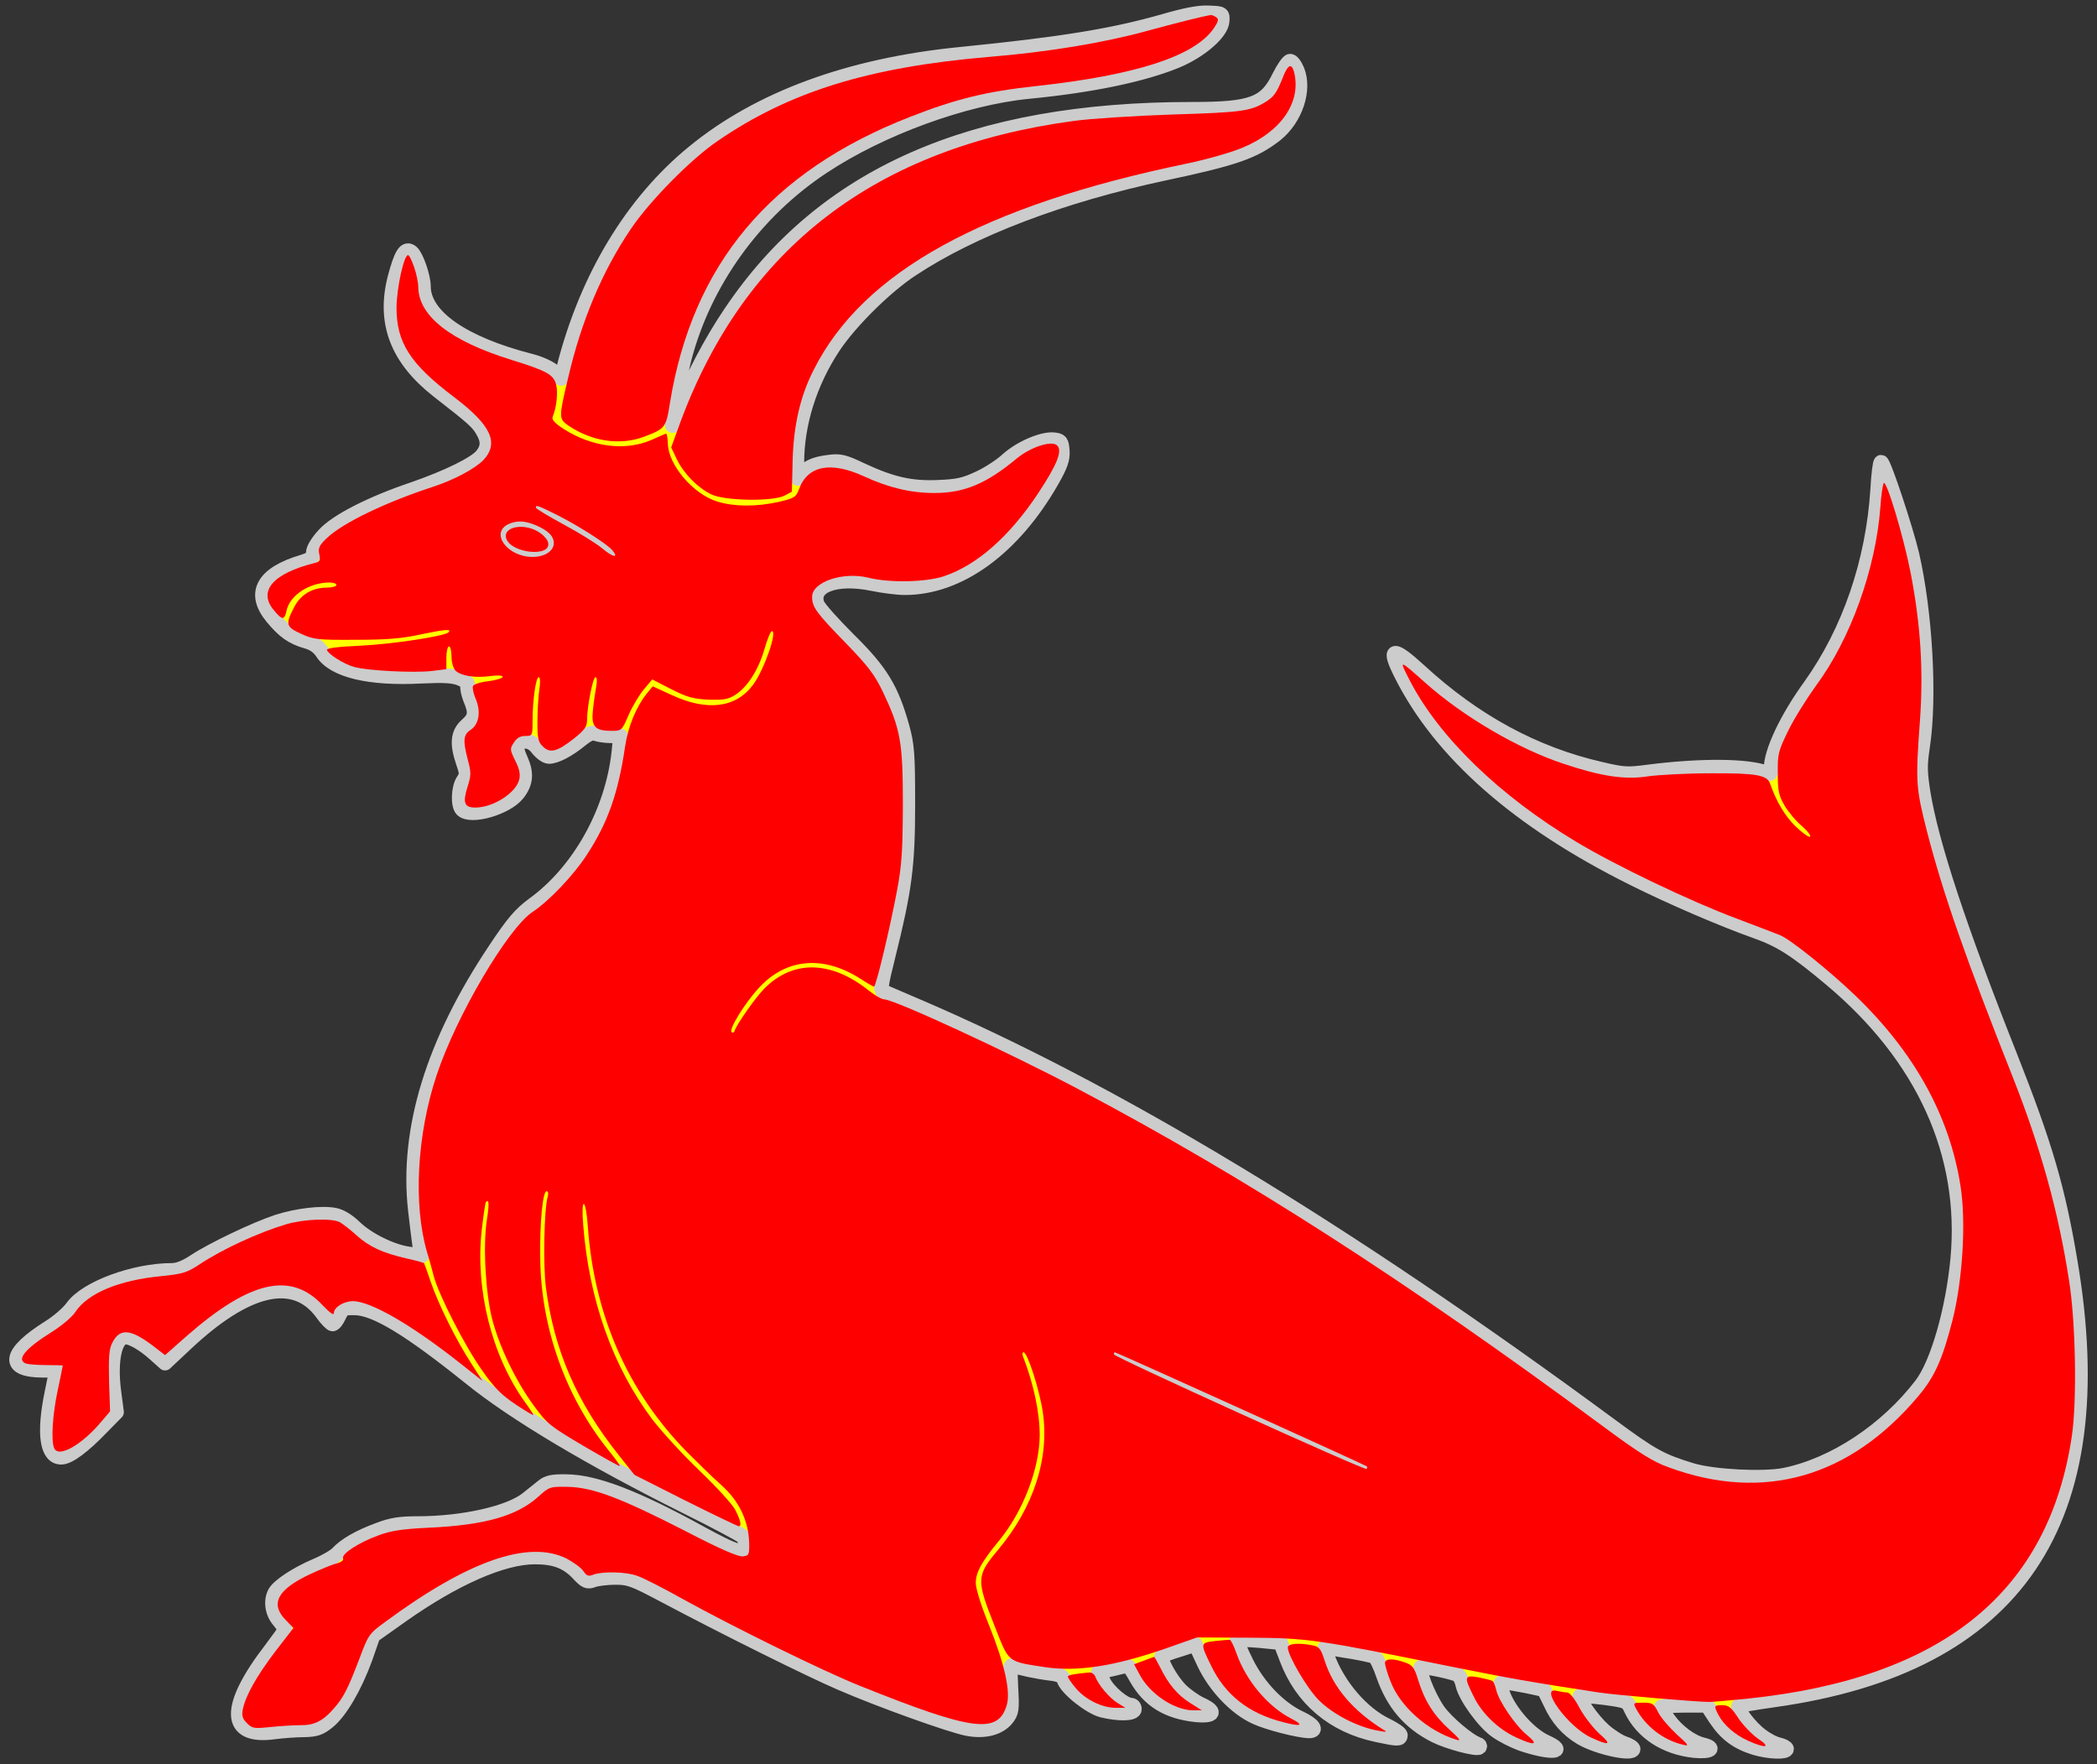 <?xml version="1.0" encoding="UTF-8" standalone="no"?>
<!DOCTYPE svg PUBLIC "-//W3C//DTD SVG 1.1//EN" "http://www.w3.org/Graphics/SVG/1.1/DTD/svg11.dtd">
<svg xmlns:dc="http://purl.org/dc/elements/1.1/" xmlns:xl="http://www.w3.org/1999/xlink" version="1.1" xmlns="http://www.w3.org/2000/svg" viewBox="67.5 63 283.5 238.5" width="283.5" height="238.5">

  <rect x="67.5" y="63" width="283.5" height="238.5" fill="#333333" stroke="none"/>

  <g id="Sea-Goat_Naiant" fill-opacity="1" stroke-dasharray="none" stroke="none" stroke-opacity="1" fill="#ffff00">
    <title>Sea-Goat Naiant</title>
    <g id="Sea-Goat_Naiant: Layer 2" >
      <title>Layer 2</title>
      <g id="Group_3">
        <g id="Graphic_21">
          <path d="M 224.83 65.892 C 218.054 67.828 211.208 68.969 197.343 70.352 C 182.337 71.839 170.132 76.334 161.281 83.595 C 152.983 90.371 146.829 100.571 143.752 112.672 L 143.371 114.159 L 142.438 113.295 C 141.885 112.776 140.605 112.188 139.326 111.843 C 130.06 109.491 124.735 105.757 124.735 101.712 C 124.735 100.398 123.767 97.632 123.145 97.114 C 122.315 96.422 121.762 97.321 120.897 100.571 C 119.342 106.656 121.243 111.531 126.775 115.853 C 131.443 119.484 132.065 120.037 132.722 121.143 C 133.552 122.526 133.552 123.46 132.688 124.566 C 131.789 125.707 127.951 127.574 123.352 129.165 C 117.717 131.066 113.014 133.452 111.32 135.319 C 110.456 136.253 109.868 137.221 109.868 137.705 C 109.868 138.362 109.591 138.604 108.416 138.984 C 103.057 140.575 101.639 143.168 104.301 146.418 C 105.892 148.354 107.033 149.149 108.969 149.702 C 109.937 149.979 110.594 150.463 111.078 151.189 C 112.599 153.609 117.405 154.785 124.459 154.405 C 127.605 154.266 128.746 154.335 129.714 154.716 C 130.509 155.062 130.855 155.407 130.751 155.718 C 130.648 155.96 130.821 156.756 131.097 157.482 C 131.892 159.349 131.789 160.006 130.613 161.043 C 129.403 162.115 129.265 163.532 130.129 166.056 C 130.648 167.578 130.648 167.751 130.129 168.546 C 129.472 169.548 129.403 171.865 129.991 172.453 C 131.132 173.594 135.938 172.211 137.459 170.309 C 138.6 168.857 138.704 167.578 137.908 165.745 C 137.355 164.535 137.286 164.016 137.563 163.671 C 138.22 162.875 139.43 163.118 140.225 164.224 C 140.674 164.777 141.331 165.261 141.712 165.261 C 142.645 165.261 144.305 164.397 145.999 163.014 C 147.036 162.184 147.555 161.977 148.073 162.184 C 148.454 162.322 149.353 162.461 150.079 162.461 L 151.393 162.495 L 151.185 164.639 C 150.321 172.764 145.792 180.855 139.603 185.315 C 137.874 186.594 136.906 187.7 134.451 191.4 C 126.084 203.916 122.453 215.706 123.663 226.563 C 123.905 228.672 124.182 230.954 124.286 231.611 L 124.493 232.786 L 122.799 232.544 C 120.483 232.233 117.232 230.643 115.469 228.949 C 114.536 228.05 113.533 227.427 112.738 227.289 C 110.974 226.943 107.621 227.358 105.027 228.188 C 102.089 229.156 96.211 231.957 93.86 233.513 C 92.615 234.342 91.578 234.757 90.782 234.757 C 85.665 234.757 79.2 237.143 77.333 239.702 C 76.78 240.497 75.327 241.741 74.152 242.468 C 68.585 245.96 68.274 248.242 73.357 248.242 L 75.154 248.242 L 74.532 251.284 C 73.391 256.816 73.841 259.997 75.777 259.997 C 76.78 259.997 78.716 258.58 81.24 255.952 L 83.245 253.912 L 82.865 251.008 C 82.346 246.859 83.038 243.747 84.49 243.747 C 85.32 243.747 86.979 244.715 88.466 246.063 L 89.814 247.273 L 92.58 244.68 C 100.878 236.866 107.344 235.414 111.078 240.531 C 111.631 241.327 112.288 241.983 112.461 241.983 C 112.669 241.983 113.049 241.499 113.325 240.877 C 113.81 239.874 113.982 239.771 115.469 239.805 C 118.235 239.84 122.799 242.606 131.028 249.21 C 136.975 254.05 147.52 260.308 160.14 266.601 C 164.324 268.675 167.85 270.577 168.023 270.785 C 168.162 271.027 168.3 271.58 168.3 271.995 C 168.3 273.309 167.124 272.963 162.111 270.231 C 153.363 265.425 147.935 263.351 144.063 263.316 C 142.23 263.282 141.539 263.42 140.882 263.973 C 140.398 264.354 139.464 265.114 138.807 265.633 C 136.422 267.569 130.094 268.987 123.975 268.987 C 121.589 268.987 120.448 269.16 118.65 269.851 C 116.022 270.819 114.19 271.891 113.153 272.997 C 112.772 273.412 111.458 274.173 110.214 274.692 C 107.621 275.798 105.2 277.388 104.682 278.322 C 104.094 279.428 104.301 280.984 105.2 282.056 C 105.684 282.644 106.065 283.197 106.065 283.301 C 106.065 283.404 105.2 284.58 104.198 285.928 C 98.078 293.846 98.251 298.03 104.613 297.131 C 105.684 296.993 107.482 296.854 108.554 296.854 C 110.179 296.82 110.732 296.647 111.839 295.748 C 113.498 294.399 115.435 291.08 116.852 287.208 L 117.924 284.131 L 121.727 281.434 C 128.919 276.351 135.454 273.481 139.81 273.481 C 142.507 273.481 144.167 274.104 145.688 275.729 C 146.69 276.801 146.933 276.904 147.728 276.593 C 148.212 276.42 149.56 276.247 150.701 276.247 C 152.568 276.247 153.121 276.455 157.305 278.668 C 165.707 283.128 177.082 288.764 181.093 290.492 C 186.417 292.809 196.064 296.266 198.277 296.681 C 200.593 297.131 202.564 296.612 203.601 295.333 C 204.258 294.503 204.327 294.088 204.154 291.184 C 204.016 288.418 204.085 288.003 204.535 288.176 C 205.365 288.487 207.75 289.006 209.514 289.213 C 210.689 289.351 211.208 289.593 211.346 290.077 C 211.726 291.288 214.873 293.777 216.498 294.192 C 218.78 294.745 220.854 294.711 220.854 294.054 C 220.854 293.777 220.647 293.535 220.405 293.535 C 219.506 293.535 217.362 291.737 216.705 290.423 L 216.014 289.04 L 216.947 288.833 C 217.5 288.729 218.399 288.487 219.022 288.349 C 220.094 288.072 220.163 288.141 221.165 289.905 C 222.86 292.878 225.349 294.399 229.152 294.814 C 231.711 295.056 231.987 294.399 229.775 293.397 C 228.979 293.016 227.769 292.152 227.112 291.495 C 225.764 290.147 224.208 287.311 224.588 286.897 C 224.727 286.758 225.798 286.343 226.974 285.998 L 229.118 285.306 L 230.328 287.899 C 231.815 291.011 234.581 293.915 237.243 295.125 C 238.972 295.921 243.051 296.958 244.469 296.993 C 245.645 296.993 245.022 296.128 243.328 295.333 C 240.458 294.019 237.658 291.115 235.998 287.796 C 235.203 286.205 234.65 284.822 234.753 284.718 C 234.857 284.615 236.206 284.649 237.796 284.788 L 240.631 285.064 L 241.461 287.242 C 243.501 292.671 247.754 296.266 253.597 297.511 C 256.501 298.134 256.812 298.134 256.812 297.58 C 256.812 297.338 255.983 296.785 255.014 296.301 C 251.661 294.745 248.341 290.873 246.924 286.897 C 246.509 285.652 246.509 285.548 247.062 285.721 C 247.373 285.79 248.826 286.067 250.243 286.274 C 251.661 286.516 253.044 286.827 253.286 286.931 C 253.562 287.069 254.115 288.21 254.53 289.455 C 255.879 293.328 258.092 295.886 261.515 297.615 C 263.209 298.479 267.185 299.551 267.496 299.205 C 267.6 299.067 267.531 298.894 267.289 298.825 C 266.009 298.376 263.036 295.852 261.929 294.296 C 260.443 292.152 259.025 288.349 259.717 288.349 C 260.65 288.349 264.281 289.144 264.661 289.455 C 264.868 289.628 265.18 290.25 265.283 290.804 C 265.664 292.429 268.153 295.886 269.847 297.027 C 270.677 297.615 272.198 298.376 273.166 298.721 C 277.004 300.035 279.563 299.931 276.555 298.548 C 274.1 297.477 271.057 293.881 270.47 291.357 C 270.262 290.596 270.331 290.423 270.85 290.423 C 271.749 290.458 276.174 291.322 276.278 291.495 C 276.313 291.564 276.693 292.325 277.108 293.189 C 278.076 295.333 279.425 296.82 281.257 297.926 C 283.504 299.24 288.276 300.277 288.276 299.447 C 288.276 299.274 287.757 298.929 287.1 298.721 C 286.443 298.514 285.199 297.719 284.334 296.958 C 282.744 295.54 280.738 292.636 281.119 292.29 C 281.222 292.187 282.709 292.29 284.403 292.498 C 287.411 292.913 287.515 292.947 288.034 294.088 C 289.52 297.2 292.632 299.24 296.574 299.655 C 298.717 299.862 299.513 299.344 297.715 298.894 C 296.193 298.548 294.257 297.096 293.116 295.54 C 292.529 294.78 292.079 293.985 292.079 293.812 C 292.079 293.673 293.462 293.535 295.156 293.535 L 298.268 293.535 L 299.478 295.368 C 300.861 297.442 302.382 298.548 304.734 299.274 C 306.566 299.828 309.021 299.931 309.021 299.447 C 309.021 299.274 308.571 299.032 308.018 298.894 C 307.43 298.79 306.359 298.237 305.598 297.649 C 304.146 296.612 302.175 294.019 302.555 293.639 C 302.694 293.535 304.837 293.155 307.327 292.809 C 340.138 288.21 353.312 268.71 347.365 233.547 C 345.705 223.693 344.011 217.885 339.274 205.887 C 332.359 188.461 328.59 177.017 327.484 170.171 C 327.034 167.301 327.034 166.402 327.415 163.878 C 328.418 157.205 327.761 145.761 325.963 137.947 C 325.133 134.455 322.159 125.5 321.814 125.5 C 321.675 125.5 321.468 127.159 321.364 129.165 C 320.742 138.984 317.526 148.354 312.236 155.753 C 309.055 160.144 306.946 164.639 306.946 166.921 C 306.946 167.578 306.808 167.716 306.359 167.509 C 303.765 166.506 297.438 166.471 290.35 167.37 C 287.515 167.751 286.962 167.716 283.885 166.99 C 274.964 164.95 266.839 160.559 259.371 153.679 C 255.775 150.394 255.118 150.532 256.951 154.163 C 262.275 164.777 272.786 174.009 288.276 181.719 C 293.531 184.347 300.377 187.286 305.045 188.945 C 308.26 190.086 310.335 191.435 315.002 195.342 C 327.553 205.852 333.5 218.991 332.186 233.201 C 331.529 240.151 329.455 247.343 327.277 250.212 C 322.54 256.401 315.417 261.103 308.71 262.452 C 305.771 263.005 299.132 262.659 296.228 261.795 C 292.044 260.516 290.869 259.893 285.164 255.675 C 249.137 229.121 217.742 210.174 190.878 198.764 C 189.01 197.969 187.247 197.209 186.936 197.07 C 186.487 196.794 186.556 196.241 187.558 192.23 C 189.806 183.206 190.221 180.025 190.221 171.658 C 190.221 164.881 190.117 163.74 189.46 161.32 C 188.008 156.133 186.59 153.782 182.234 149.495 C 180.125 147.386 178.188 145.242 177.981 144.689 C 177.047 142.2 180.505 140.886 185.415 141.888 C 186.936 142.2 188.907 142.442 189.806 142.442 C 197.136 142.442 204.431 137.152 209.652 128.058 C 210.897 125.88 211.173 125.05 211.104 123.944 C 211 122.665 210.897 122.561 209.928 122.457 C 208.373 122.319 205.365 123.633 203.636 125.223 C 202.806 125.984 201.112 127.09 199.833 127.678 C 197.896 128.577 196.997 128.784 194.404 128.888 C 190.705 129.061 188.077 128.473 183.997 126.572 C 181.542 125.396 181.024 125.292 179.502 125.5 C 177.532 125.742 176.494 126.26 175.768 127.298 C 175.25 128.024 175.215 127.92 175.215 125.603 C 175.215 120.244 176.978 114.678 180.159 109.872 C 182.407 106.483 187.143 101.781 190.705 99.43 C 198.934 93.967 210.966 89.403 224.83 86.43 C 234.477 84.39 237.001 83.491 239.974 81.174 C 242.637 79.031 243.95 75.124 242.844 72.461 C 242.533 71.735 242.118 71.217 241.876 71.286 C 241.634 71.355 241.012 72.254 240.493 73.291 C 238.66 77.095 236.793 77.786 228.634 77.786 C 198.899 77.786 178.811 86.637 166.295 105.273 C 163.701 109.077 160.97 114.297 159.483 118.17 C 158.93 119.518 158.446 120.625 158.411 120.556 C 158.204 120.348 159.276 114.367 159.967 111.566 C 162.664 101.159 169.441 91.685 178.673 85.565 C 186.521 80.345 197.793 76.23 206.506 75.366 C 215.08 74.536 222.03 73.084 226.628 71.182 C 229.809 69.834 232.61 67.413 232.713 65.858 C 232.783 64.82 232.748 64.82 230.881 64.751 C 229.567 64.682 227.7 65.062 224.83 65.892 Z" fill="#cccccc"/>
          <path d="M 224.83 65.892 C 218.054 67.828 211.208 68.969 197.343 70.352 C 182.337 71.839 170.132 76.334 161.281 83.595 C 152.983 90.371 146.829 100.571 143.752 112.672 L 143.371 114.159 L 142.438 113.295 C 141.885 112.776 140.605 112.188 139.326 111.843 C 130.06 109.491 124.735 105.757 124.735 101.712 C 124.735 100.398 123.767 97.632 123.145 97.114 C 122.315 96.422 121.762 97.321 120.897 100.571 C 119.342 106.656 121.243 111.531 126.775 115.853 C 131.443 119.484 132.065 120.037 132.722 121.143 C 133.552 122.526 133.552 123.46 132.688 124.566 C 131.789 125.707 127.951 127.574 123.352 129.165 C 117.717 131.066 113.014 133.452 111.32 135.319 C 110.456 136.253 109.868 137.221 109.868 137.705 C 109.868 138.362 109.591 138.604 108.416 138.984 C 103.057 140.575 101.639 143.168 104.301 146.418 C 105.892 148.354 107.033 149.149 108.969 149.702 C 109.937 149.979 110.594 150.463 111.078 151.189 C 112.599 153.609 117.405 154.785 124.459 154.405 C 127.605 154.266 128.746 154.335 129.714 154.716 C 130.509 155.062 130.855 155.407 130.751 155.718 C 130.648 155.96 130.821 156.756 131.097 157.482 C 131.892 159.349 131.789 160.006 130.613 161.043 C 129.403 162.115 129.265 163.532 130.129 166.056 C 130.648 167.578 130.648 167.751 130.129 168.546 C 129.472 169.548 129.403 171.865 129.991 172.453 C 131.132 173.594 135.938 172.211 137.459 170.309 C 138.6 168.857 138.704 167.578 137.908 165.745 C 137.355 164.535 137.286 164.016 137.563 163.671 C 138.22 162.875 139.43 163.118 140.225 164.224 C 140.674 164.777 141.331 165.261 141.712 165.261 C 142.645 165.261 144.305 164.397 145.999 163.014 C 147.036 162.184 147.555 161.977 148.073 162.184 C 148.454 162.322 149.353 162.461 150.079 162.461 L 151.393 162.495 L 151.185 164.639 C 150.321 172.764 145.792 180.855 139.603 185.315 C 137.874 186.594 136.906 187.7 134.451 191.4 C 126.084 203.916 122.453 215.706 123.663 226.563 C 123.905 228.672 124.182 230.954 124.286 231.611 L 124.493 232.786 L 122.799 232.544 C 120.483 232.233 117.232 230.643 115.469 228.949 C 114.536 228.05 113.533 227.427 112.738 227.289 C 110.974 226.943 107.621 227.358 105.027 228.188 C 102.089 229.156 96.211 231.957 93.86 233.513 C 92.615 234.342 91.578 234.757 90.782 234.757 C 85.665 234.757 79.2 237.143 77.333 239.702 C 76.78 240.497 75.327 241.741 74.152 242.468 C 68.585 245.96 68.274 248.242 73.357 248.242 L 75.154 248.242 L 74.532 251.284 C 73.391 256.816 73.841 259.997 75.777 259.997 C 76.78 259.997 78.716 258.58 81.24 255.952 L 83.245 253.912 L 82.865 251.008 C 82.346 246.859 83.038 243.747 84.49 243.747 C 85.32 243.747 86.979 244.715 88.466 246.063 L 89.814 247.273 L 92.58 244.68 C 100.878 236.866 107.344 235.414 111.078 240.531 C 111.631 241.327 112.288 241.983 112.461 241.983 C 112.669 241.983 113.049 241.499 113.325 240.877 C 113.81 239.874 113.982 239.771 115.469 239.805 C 118.235 239.84 122.799 242.606 131.028 249.21 C 136.975 254.05 147.52 260.308 160.14 266.601 C 164.324 268.675 167.85 270.577 168.023 270.785 C 168.162 271.027 168.3 271.58 168.3 271.995 C 168.3 273.309 167.124 272.963 162.111 270.231 C 153.363 265.425 147.935 263.351 144.063 263.316 C 142.23 263.282 141.539 263.42 140.882 263.973 C 140.398 264.354 139.464 265.114 138.807 265.633 C 136.422 267.569 130.094 268.987 123.975 268.987 C 121.589 268.987 120.448 269.16 118.65 269.851 C 116.022 270.819 114.19 271.891 113.153 272.997 C 112.772 273.412 111.458 274.173 110.214 274.692 C 107.621 275.798 105.2 277.388 104.682 278.322 C 104.094 279.428 104.301 280.984 105.2 282.056 C 105.684 282.644 106.065 283.197 106.065 283.301 C 106.065 283.404 105.2 284.58 104.198 285.928 C 98.078 293.846 98.251 298.03 104.613 297.131 C 105.684 296.993 107.482 296.854 108.554 296.854 C 110.179 296.82 110.732 296.647 111.839 295.748 C 113.498 294.399 115.435 291.08 116.852 287.208 L 117.924 284.131 L 121.727 281.434 C 128.919 276.351 135.454 273.481 139.81 273.481 C 142.507 273.481 144.167 274.104 145.688 275.729 C 146.69 276.801 146.933 276.904 147.728 276.593 C 148.212 276.42 149.56 276.247 150.701 276.247 C 152.568 276.247 153.121 276.455 157.305 278.668 C 165.707 283.128 177.082 288.764 181.093 290.492 C 186.417 292.809 196.064 296.266 198.277 296.681 C 200.593 297.131 202.564 296.612 203.601 295.333 C 204.258 294.503 204.327 294.088 204.154 291.184 C 204.016 288.418 204.085 288.003 204.535 288.176 C 205.365 288.487 207.75 289.006 209.514 289.213 C 210.689 289.351 211.208 289.593 211.346 290.077 C 211.726 291.288 214.873 293.777 216.498 294.192 C 218.78 294.745 220.854 294.711 220.854 294.054 C 220.854 293.777 220.647 293.535 220.405 293.535 C 219.506 293.535 217.362 291.737 216.705 290.423 L 216.014 289.04 L 216.947 288.833 C 217.5 288.729 218.399 288.487 219.022 288.349 C 220.094 288.072 220.163 288.141 221.165 289.905 C 222.86 292.878 225.349 294.399 229.152 294.814 C 231.711 295.056 231.987 294.399 229.775 293.397 C 228.979 293.016 227.769 292.152 227.112 291.495 C 225.764 290.147 224.208 287.311 224.588 286.897 C 224.727 286.758 225.798 286.343 226.974 285.998 L 229.118 285.306 L 230.328 287.899 C 231.815 291.011 234.581 293.915 237.243 295.125 C 238.972 295.921 243.051 296.958 244.469 296.993 C 245.645 296.993 245.022 296.128 243.328 295.333 C 240.458 294.019 237.658 291.115 235.998 287.796 C 235.203 286.205 234.65 284.822 234.753 284.718 C 234.857 284.615 236.206 284.649 237.796 284.788 L 240.631 285.064 L 241.461 287.242 C 243.501 292.671 247.754 296.266 253.597 297.511 C 256.501 298.134 256.812 298.134 256.812 297.58 C 256.812 297.338 255.983 296.785 255.014 296.301 C 251.661 294.745 248.341 290.873 246.924 286.897 C 246.509 285.652 246.509 285.548 247.062 285.721 C 247.373 285.79 248.826 286.067 250.243 286.274 C 251.661 286.516 253.044 286.827 253.286 286.931 C 253.562 287.069 254.115 288.21 254.53 289.455 C 255.879 293.328 258.092 295.886 261.515 297.615 C 263.209 298.479 267.185 299.551 267.496 299.205 C 267.6 299.067 267.531 298.894 267.289 298.825 C 266.009 298.376 263.036 295.852 261.929 294.296 C 260.443 292.152 259.025 288.349 259.717 288.349 C 260.65 288.349 264.281 289.144 264.661 289.455 C 264.868 289.628 265.18 290.25 265.283 290.804 C 265.664 292.429 268.153 295.886 269.847 297.027 C 270.677 297.615 272.198 298.376 273.166 298.721 C 277.004 300.035 279.563 299.931 276.555 298.548 C 274.1 297.477 271.057 293.881 270.47 291.357 C 270.262 290.596 270.331 290.423 270.85 290.423 C 271.749 290.458 276.174 291.322 276.278 291.495 C 276.313 291.564 276.693 292.325 277.108 293.189 C 278.076 295.333 279.425 296.82 281.257 297.926 C 283.504 299.24 288.276 300.277 288.276 299.447 C 288.276 299.274 287.757 298.929 287.1 298.721 C 286.443 298.514 285.199 297.719 284.334 296.958 C 282.744 295.54 280.738 292.636 281.119 292.29 C 281.222 292.187 282.709 292.29 284.403 292.498 C 287.411 292.913 287.515 292.947 288.034 294.088 C 289.52 297.2 292.632 299.24 296.574 299.655 C 298.717 299.862 299.513 299.344 297.715 298.894 C 296.193 298.548 294.257 297.096 293.116 295.54 C 292.529 294.78 292.079 293.985 292.079 293.812 C 292.079 293.673 293.462 293.535 295.156 293.535 L 298.268 293.535 L 299.478 295.368 C 300.861 297.442 302.382 298.548 304.734 299.274 C 306.566 299.828 309.021 299.931 309.021 299.447 C 309.021 299.274 308.571 299.032 308.018 298.894 C 307.43 298.79 306.359 298.237 305.598 297.649 C 304.146 296.612 302.175 294.019 302.555 293.639 C 302.694 293.535 304.837 293.155 307.327 292.809 C 340.138 288.21 353.312 268.71 347.365 233.547 C 345.705 223.693 344.011 217.885 339.274 205.887 C 332.359 188.461 328.59 177.017 327.484 170.171 C 327.034 167.301 327.034 166.402 327.415 163.878 C 328.418 157.205 327.761 145.761 325.963 137.947 C 325.133 134.455 322.159 125.5 321.814 125.5 C 321.675 125.5 321.468 127.159 321.364 129.165 C 320.742 138.984 317.526 148.354 312.236 155.753 C 309.055 160.144 306.946 164.639 306.946 166.921 C 306.946 167.578 306.808 167.716 306.359 167.509 C 303.765 166.506 297.438 166.471 290.35 167.37 C 287.515 167.751 286.962 167.716 283.885 166.99 C 274.964 164.95 266.839 160.559 259.371 153.679 C 255.775 150.394 255.118 150.532 256.951 154.163 C 262.275 164.777 272.786 174.009 288.276 181.719 C 293.531 184.347 300.377 187.286 305.045 188.945 C 308.26 190.086 310.335 191.435 315.002 195.342 C 327.553 205.852 333.5 218.991 332.186 233.201 C 331.529 240.151 329.455 247.343 327.277 250.212 C 322.54 256.401 315.417 261.103 308.71 262.452 C 305.771 263.005 299.132 262.659 296.228 261.795 C 292.044 260.516 290.869 259.893 285.164 255.675 C 249.137 229.121 217.742 210.174 190.878 198.764 C 189.01 197.969 187.247 197.209 186.936 197.07 C 186.487 196.794 186.556 196.241 187.558 192.23 C 189.806 183.206 190.221 180.025 190.221 171.658 C 190.221 164.881 190.117 163.74 189.46 161.32 C 188.008 156.133 186.59 153.782 182.234 149.495 C 180.125 147.386 178.188 145.242 177.981 144.689 C 177.047 142.2 180.505 140.886 185.415 141.888 C 186.936 142.2 188.907 142.442 189.806 142.442 C 197.136 142.442 204.431 137.152 209.652 128.058 C 210.897 125.88 211.173 125.05 211.104 123.944 C 211 122.665 210.897 122.561 209.928 122.457 C 208.373 122.319 205.365 123.633 203.636 125.223 C 202.806 125.984 201.112 127.09 199.833 127.678 C 197.896 128.577 196.997 128.784 194.404 128.888 C 190.705 129.061 188.077 128.473 183.997 126.572 C 181.542 125.396 181.024 125.292 179.502 125.5 C 177.532 125.742 176.494 126.26 175.768 127.298 C 175.25 128.024 175.215 127.92 175.215 125.603 C 175.215 120.244 176.978 114.678 180.159 109.872 C 182.407 106.483 187.143 101.781 190.705 99.43 C 198.934 93.967 210.966 89.403 224.83 86.43 C 234.477 84.39 237.001 83.491 239.974 81.174 C 242.637 79.031 243.95 75.124 242.844 72.461 C 242.533 71.735 242.118 71.217 241.876 71.286 C 241.634 71.355 241.012 72.254 240.493 73.291 C 238.66 77.095 236.793 77.786 228.634 77.786 C 198.899 77.786 178.811 86.637 166.295 105.273 C 163.701 109.077 160.97 114.297 159.483 118.17 C 158.93 119.518 158.446 120.625 158.411 120.556 C 158.204 120.348 159.276 114.367 159.967 111.566 C 162.664 101.159 169.441 91.685 178.673 85.565 C 186.521 80.345 197.793 76.23 206.506 75.366 C 215.08 74.536 222.03 73.084 226.628 71.182 C 229.809 69.834 232.61 67.413 232.713 65.858 C 232.783 64.82 232.748 64.82 230.881 64.751 C 229.567 64.682 227.7 65.062 224.83 65.892 Z" stroke="#cccccc" stroke-linecap="round" stroke-linejoin="round" stroke-width="2"/>
        </g>
        <g id="Graphic_20">
          <path d="M 231.884 65.304 C 232.299 65.581 232.264 65.823 231.572 66.86 C 228.979 70.594 221.131 73.153 207.543 74.64 C 200.835 75.366 196.755 76.368 190.566 78.789 C 171.654 86.153 161.108 98.739 158.066 117.513 C 157.547 120.832 157.409 120.97 154.574 122.042 C 151.358 123.252 147.555 122.699 144.374 120.556 C 143.026 119.622 143.026 119.484 144.305 114.09 C 146.103 106.345 148.938 99.638 152.776 93.967 C 155.369 90.129 160.901 84.528 164.497 82.073 C 174.212 75.4 184.931 72.081 201.146 70.698 C 209.202 70.041 216.809 68.762 222.479 67.206 C 226.11 66.203 230.397 65.132 231.227 65.028 C 231.33 65.028 231.607 65.132 231.884 65.304 Z" fill="#ff0000"/>
        </g>
        <g id="Graphic_19">
          <path d="M 242.429 72.669 C 243.501 76.714 240.769 80.76 235.549 82.938 C 234.027 83.595 230.604 84.563 227.942 85.116 C 200.351 90.821 184.17 99.776 177.532 112.949 C 175.699 116.51 174.8 120.452 174.662 125.154 L 174.558 129.476 L 173.59 129.995 C 172.034 130.824 165.396 130.721 163.632 129.822 C 161.8 128.923 159.933 127.021 158.999 125.085 L 158.239 123.494 L 159.483 120.071 C 168.231 96.491 185.899 82.938 212.729 79.342 C 215.011 79.031 220.993 78.65 226.04 78.478 C 235.307 78.201 236.586 78.028 238.591 76.783 C 239.767 76.057 240.113 75.539 241.046 73.188 C 241.634 71.735 242.118 71.563 242.429 72.669 Z" fill="#ff0000"/>
        </g>
        <g id="Graphic_18">
          <path d="M 123.491 99.119 C 123.802 100.018 124.044 101.193 124.044 101.781 C 124.078 105.723 128.4 109.111 136.698 111.67 C 141.47 113.156 142.299 113.64 142.68 114.954 C 142.956 116.026 142.749 118.066 142.23 119.311 C 142.057 119.726 142.438 120.175 143.717 121.005 C 147.589 123.46 152.084 124.013 155.611 122.457 C 156.51 122.042 157.374 121.696 157.513 121.627 C 157.651 121.558 157.755 122.146 157.789 122.941 C 157.824 125.846 161.247 129.856 164.531 130.824 C 166.848 131.516 169.752 131.516 172.76 130.859 C 174.904 130.34 175.111 130.237 175.526 129.13 C 176.667 125.949 179.814 125.327 184.308 127.401 C 187.627 128.923 190.601 129.649 193.816 129.649 C 197.862 129.649 200.835 128.404 204.915 125.016 C 206.782 123.46 209.686 122.492 210.412 123.218 C 211.173 123.944 210.412 125.811 207.854 129.683 C 203.982 135.527 199.556 139.434 195.061 140.92 C 192.606 141.715 187.731 141.819 184.861 141.093 C 181.439 140.263 177.29 141.681 177.29 143.686 C 177.29 145.069 177.843 145.83 181.784 149.875 C 184.896 153.091 185.726 154.163 186.901 156.617 C 189.252 161.596 189.564 163.325 189.564 171.83 C 189.529 178.019 189.425 179.956 188.768 183.413 C 187.8 188.565 185.933 196.379 185.657 196.379 C 185.553 196.379 184.758 195.929 183.859 195.342 C 178.776 192.091 173.763 192.541 170.063 196.586 C 168.162 198.661 166.018 202.153 166.398 202.533 C 166.537 202.672 166.744 202.602 166.813 202.36 C 167.159 201.358 169.718 197.762 170.859 196.621 C 174.731 192.748 179.848 192.852 184.931 196.897 C 185.76 197.554 186.694 198.108 187.04 198.108 C 188.388 198.108 203.878 205.265 213.282 210.243 C 235.86 222.172 257.435 236.037 283.919 255.606 C 289.14 259.478 290.973 260.619 293.116 261.38 C 305.909 266.082 317.561 262.763 326.827 251.768 C 329.074 249.106 330.112 246.755 331.46 241.499 C 332.843 236.071 333.327 228.084 332.532 223.244 C 331.045 213.839 326.308 205.265 318.322 197.589 C 314.829 194.235 309.574 190.017 308.156 189.429 C 307.776 189.291 305.148 188.254 302.279 187.182 C 295.986 184.831 285.89 179.99 280.6 176.809 C 270.193 170.551 262.102 162.703 258.126 155.062 C 256.605 152.088 256.536 152.053 260.27 155.373 C 265.318 159.867 272.752 164.224 278.802 166.229 C 283.954 167.958 287.135 168.442 290.281 167.958 C 291.733 167.751 295.606 167.543 298.821 167.543 C 304.941 167.509 306.428 167.785 306.808 168.961 C 307.638 171.346 308.848 173.386 310.266 174.735 C 311.164 175.599 312.029 176.221 312.202 176.118 C 312.375 176.014 311.891 175.357 311.13 174.7 C 310.335 174.043 309.297 172.799 308.779 171.934 C 307.984 170.586 307.845 169.929 307.845 167.543 C 307.811 164.915 307.914 164.535 309.263 161.769 C 310.058 160.144 311.752 157.447 312.997 155.718 C 317.665 149.426 321.088 139.918 321.71 131.585 C 321.814 130.029 322.021 128.577 322.159 128.335 C 322.471 127.678 324.787 135.285 325.79 140.367 C 327.138 147.317 327.553 153.54 327.069 160.352 C 326.447 168.788 326.516 169.479 328.003 175.357 C 330.146 183.69 333.293 192.679 339.585 208.549 C 343.389 218.161 345.774 226.736 347.226 236.14 C 348.125 241.776 348.298 252.425 347.607 257.093 C 344.495 278.218 330.181 289.87 303.835 292.636 C 301.449 292.878 299.132 293.086 298.648 293.086 C 297.196 293.12 285.821 292.152 283.608 291.806 C 274.549 290.423 271.403 289.87 263.693 288.314 C 245.575 284.649 244.262 284.442 236.413 284.407 L 229.325 284.373 L 225.107 285.859 C 218.123 288.28 213.144 289.04 208.753 288.383 C 203.601 287.588 203.947 287.865 201.907 282.678 C 199.487 276.593 199.521 276.005 202.357 272.617 C 207.232 266.843 209.41 260.135 208.476 253.877 C 208.027 250.869 206.402 245.821 205.883 245.821 C 205.71 245.821 205.676 246.098 205.814 246.409 C 207.266 250.178 208.061 253.981 208.061 257.058 C 208.027 261.518 205.849 267.258 202.633 271.199 C 200.213 274.138 199.418 275.556 199.418 277.008 C 199.418 277.769 200.144 280.085 201.181 282.644 C 203.325 287.968 204.154 291.703 203.601 293.535 C 202.426 297.477 199.003 297.027 183.824 290.942 C 178.949 289.006 166.502 282.886 159.829 279.186 C 157.167 277.7 154.401 276.282 153.64 276.04 C 152.119 275.487 149.042 275.418 147.762 275.867 C 147.071 276.144 146.829 276.075 146.379 275.418 C 146.103 274.968 145.031 274.207 144.063 273.689 C 138.946 271.165 130.786 274 119.584 282.264 C 117.405 283.854 117.302 283.992 116.091 287.242 C 114.501 291.391 113.948 292.498 112.565 294.054 C 111.147 295.679 109.937 296.266 108.105 296.232 C 107.275 296.232 105.477 296.336 104.128 296.474 C 101.847 296.716 101.604 296.681 100.878 295.955 C 100.291 295.368 100.152 294.953 100.325 294.088 C 100.706 292.256 102.123 289.697 104.682 286.309 L 107.171 283.093 L 106.099 281.987 C 103.99 279.809 105.027 277.907 109.315 275.867 C 110.871 275.141 112.565 274.45 113.083 274.346 C 113.671 274.173 113.982 273.931 113.879 273.654 C 113.671 273.067 115.988 271.545 118.65 270.577 C 120.275 269.955 121.831 269.713 125.358 269.54 C 133.068 269.194 137.39 267.949 140.294 265.322 C 141.746 264.008 141.85 263.973 144.236 264.008 C 147.624 264.077 151.289 265.46 159.967 269.886 C 164.739 272.375 167.297 273.481 167.92 273.412 C 168.749 273.309 168.819 273.205 168.784 271.58 C 168.68 268.572 167.436 265.944 165.05 263.8 C 163.874 262.763 161.765 260.689 160.313 259.236 C 152.361 251.111 147.831 240.808 146.967 228.776 C 146.863 227.116 146.621 225.768 146.414 225.768 C 146.241 225.768 146.206 226.874 146.345 228.603 C 147.14 238.768 150.355 247.792 155.68 254.88 C 156.925 256.505 159.76 259.617 162.042 261.795 C 164.289 263.939 166.467 266.324 166.882 267.085 C 167.608 268.503 167.816 269.332 167.366 269.332 C 167.228 269.332 163.978 267.777 160.175 265.875 L 153.26 262.383 L 151.151 259.721 C 145.446 252.563 142.403 245.545 141.297 237.005 C 140.916 234.031 141.055 226.563 141.539 224.8 C 141.677 224.385 141.608 224.039 141.4 224.039 C 140.882 224.039 140.467 228.119 140.536 233.029 C 140.605 242.433 143.959 251.837 149.733 259.029 C 150.667 260.17 151.358 261.138 151.289 261.207 C 151.22 261.242 149.042 260.032 146.379 258.476 C 141.885 255.814 141.47 255.502 139.706 253.082 C 137.251 249.763 135.004 245.061 134.036 241.327 C 133.137 237.765 132.791 231.438 133.31 228.015 C 133.656 225.802 133.621 225.042 133.206 225.491 C 133.102 225.56 132.86 227.324 132.618 229.364 C 131.754 237.35 133.967 246.236 138.427 252.494 C 139.084 253.393 139.603 254.188 139.603 254.292 C 139.603 254.396 138.531 253.739 137.217 252.875 C 135.35 251.63 134.313 250.627 132.688 248.276 C 130.406 245.095 126.775 238.007 126.118 235.449 C 125.911 234.584 125.496 233.132 125.219 232.233 C 123.352 225.802 123.871 216.329 126.533 208.342 C 129.195 200.32 136.145 188.53 139.499 186.283 C 141.712 184.831 145.065 181.304 146.829 178.573 C 149.664 174.251 151.082 170.24 152.015 163.878 C 152.43 161.181 153.502 158.588 154.919 156.79 L 155.749 155.788 L 158.308 156.963 C 163.148 159.211 167.021 158.692 169.337 155.546 C 170.824 153.506 172.622 148.319 171.861 148.319 C 171.688 148.319 171.204 149.46 170.824 150.843 C 169.994 153.644 168.507 155.96 166.813 156.998 C 165.914 157.551 165.257 157.655 163.252 157.585 C 161.177 157.482 160.348 157.24 158.239 156.168 L 155.68 154.854 L 154.574 156.168 C 153.951 156.894 153.018 158.45 152.499 159.625 C 151.566 161.804 151.531 161.804 150.148 161.804 C 147.901 161.804 147.417 161.216 147.659 159.003 C 147.762 157.966 147.97 156.548 148.108 155.822 C 148.246 155.062 148.212 154.543 148.004 154.543 C 147.659 154.543 146.863 158.554 146.863 160.386 C 146.863 161.25 146.518 161.7 145.1 162.841 C 142.818 164.639 141.85 164.881 140.882 163.913 C 140.26 163.325 140.156 162.772 140.156 160.697 C 140.156 159.314 140.26 157.343 140.398 156.341 C 140.571 155.234 140.536 154.543 140.329 154.543 C 139.948 154.543 139.499 157.689 139.499 160.49 C 139.499 162.461 139.464 162.495 138.531 162.495 C 137.839 162.495 137.355 162.772 136.975 163.394 C 136.422 164.224 136.422 164.328 137.148 165.814 C 137.701 166.886 137.874 167.647 137.701 168.373 C 137.286 170.171 134.209 172.176 131.754 172.176 C 130.267 172.176 130.025 171.519 130.717 169.341 C 131.201 167.82 131.201 167.405 130.751 165.745 C 130.06 163.083 130.129 162.322 131.132 161.665 C 132.238 160.939 132.549 159.245 131.823 157.516 C 131.512 156.79 131.339 155.995 131.443 155.753 C 131.512 155.511 132.48 155.2 133.517 155.096 C 134.589 154.958 135.454 154.681 135.454 154.508 C 135.454 154.301 134.762 154.266 133.759 154.405 C 131.685 154.681 129.783 154.37 129.057 153.644 C 128.781 153.333 128.539 152.503 128.539 151.742 C 128.539 151.016 128.4 150.394 128.193 150.394 C 128.02 150.394 127.847 151.085 127.847 151.915 L 127.847 153.471 L 125.876 153.713 C 123.525 153.99 117.094 153.679 115.365 153.16 C 113.982 152.78 111.908 151.466 111.7 150.878 C 111.597 150.636 113.118 150.428 116.334 150.29 C 120.517 150.083 127.605 149.011 128.124 148.492 C 128.642 148.008 127.674 148.077 124.562 148.734 C 121.866 149.322 119.895 149.495 115.573 149.495 C 110.456 149.529 109.903 149.46 108.243 148.7 C 106.168 147.766 106.065 147.42 107.206 145.208 C 108.07 143.41 109.695 142.442 111.7 142.442 C 112.392 142.442 112.98 142.269 112.98 142.096 C 112.98 141.888 112.565 141.75 112.046 141.75 C 109.315 141.75 106.687 143.479 106.238 145.553 C 105.961 146.867 105.65 146.867 104.543 145.519 C 102.331 142.926 104.371 140.54 110.006 139.122 C 110.767 138.95 110.836 138.777 110.663 137.912 C 110.49 137.082 110.663 136.702 111.735 135.699 C 113.913 133.66 119.584 130.928 126.015 128.819 C 128.884 127.885 131.719 126.364 132.86 125.189 C 135.004 122.872 133.898 120.486 128.884 116.683 C 122.937 112.188 121.105 109.319 121.105 104.582 C 121.139 101.885 122.108 97.494 122.661 97.494 C 122.834 97.494 123.179 98.22 123.491 99.119 Z" fill="#ff0000"/>
        </g>
        <g id="Graphic_17">
          <path d="M 113.429 228.223 C 113.844 228.465 114.847 229.225 115.677 229.986 C 117.405 231.542 119.169 232.372 122.453 233.132 C 123.733 233.409 124.839 233.72 124.839 233.789 C 124.874 233.858 125.288 234.965 125.738 236.313 C 126.775 239.356 129.195 244.231 131.201 247.308 L 132.722 249.694 L 129.852 247.412 C 123.214 242.156 117.682 238.941 115.227 238.906 C 113.982 238.906 112.634 239.736 112.634 240.531 C 112.634 240.877 112.081 240.462 111.147 239.494 C 106.86 234.861 101.328 236.106 92.753 243.608 L 89.814 246.202 L 88.016 244.819 C 85.078 242.64 83.695 242.571 82.692 244.507 C 82.242 245.372 82.173 246.444 82.242 249.694 L 82.381 253.808 L 81.205 255.191 C 78.543 258.372 75.362 260.17 74.809 258.752 C 74.394 257.715 74.601 254.258 75.293 251.008 C 75.673 249.21 75.984 247.688 75.984 247.619 C 75.984 247.585 74.982 247.55 73.771 247.55 C 72.561 247.55 71.317 247.446 71.005 247.343 C 69.657 246.824 70.902 245.303 74.636 242.986 C 75.881 242.191 77.229 241.05 77.644 240.428 C 79.338 237.834 83.556 236.071 89.365 235.518 C 92.165 235.241 92.788 235.034 94.378 233.997 C 97.525 231.887 102.503 229.606 106.238 228.499 C 108.623 227.808 112.323 227.669 113.429 228.223 Z" fill="#ff0000"/>
        </g>
        <g id="Graphic_16">
          <path d="M 234.684 286.585 C 235.998 290.25 238.902 293.708 242.049 295.333 C 243.881 296.266 243.432 296.474 240.942 295.817 C 236.309 294.641 233.163 292.152 231.261 288.245 C 229.74 285.133 229.74 285.099 231.745 284.857 C 232.713 284.753 233.612 284.684 233.751 284.684 C 233.924 284.718 234.339 285.583 234.684 286.585 Z" fill="#ff0000"/>
        </g>
        <g id="Graphic_15">
          <path d="M 244.953 285.444 C 245.852 285.617 246.059 285.894 246.578 287.484 C 247.719 291.115 250.451 294.33 254.6 296.889 C 255.118 297.165 254.876 297.2 253.528 296.923 C 250.831 296.37 247.65 294.711 245.783 292.844 C 244.227 291.288 241.599 286.827 241.599 285.721 C 241.599 285.202 243.155 285.064 244.953 285.444 Z" fill="#ff0000"/>
        </g>
        <g id="Graphic_14">
          <path d="M 224.346 288.418 C 225.487 290.734 226.697 292.152 228.392 293.224 L 229.982 294.226 L 228.772 294.226 C 226.213 294.192 222.86 291.945 221.511 289.282 L 220.82 288.003 L 221.615 287.692 C 222.064 287.553 222.652 287.311 222.929 287.208 C 223.205 287.104 223.482 287 223.516 287 C 223.586 286.966 223.931 287.623 224.346 288.418 Z" fill="#ff0000"/>
        </g>
        <g id="Graphic_13">
          <path d="M 257.469 287.761 C 258.472 288.107 258.714 288.452 259.233 290.147 C 260.097 292.947 261.342 294.918 263.451 296.82 C 264.834 298.064 265.076 298.41 264.419 298.203 C 260.512 297.027 256.743 293.673 255.464 290.25 C 255.049 289.179 254.738 288.107 254.738 287.83 C 254.738 287.208 255.844 287.173 257.469 287.761 Z" fill="#ff0000"/>
        </g>
        <g id="Graphic_12">
          <path d="M 215.564 289.628 C 215.945 290.734 217.466 292.532 218.572 293.224 L 219.644 293.881 L 218.296 293.881 C 216.463 293.881 214.181 292.74 212.902 291.184 C 212.314 290.492 211.865 289.801 211.865 289.663 C 211.865 289.455 212.798 289.282 214.734 289.109 C 215.08 289.075 215.426 289.317 215.564 289.628 Z" fill="#ff0000"/>
        </g>
        <g id="Graphic_11">
          <path d="M 269.259 290.25 C 269.432 290.354 269.64 290.873 269.778 291.461 C 270.089 292.947 272.406 296.336 273.962 297.58 C 275.587 298.929 274.964 299.032 272.475 297.891 C 270.02 296.75 267.842 294.641 266.735 292.359 C 265.387 289.663 265.456 289.421 267.392 289.766 C 268.257 289.939 269.087 290.147 269.259 290.25 Z" fill="#ff0000"/>
        </g>
        <g id="Graphic_10">
          <path d="M 279.355 291.806 C 279.701 291.806 280.358 292.601 281.05 293.915 C 281.672 295.056 282.882 296.612 283.712 297.373 C 285.475 298.894 285.095 299.067 282.571 297.891 C 279.494 296.474 275.448 290.907 278.007 291.599 C 278.422 291.703 279.044 291.806 279.355 291.806 Z" fill="#ff0000"/>
        </g>
        <g id="Graphic_9">
          <path d="M 291.699 294.538 C 292.079 295.264 293.22 296.578 294.188 297.477 C 295.848 298.963 295.917 299.102 294.983 298.86 C 292.356 298.237 289.935 296.37 288.656 293.95 C 288.276 293.224 288.31 293.189 289.624 293.189 C 290.903 293.189 291.076 293.293 291.699 294.538 Z" fill="#ff0000"/>
        </g>
        <g id="Graphic_8">
          <path d="M 302.521 295.298 C 303.143 296.232 304.353 297.477 305.183 298.064 C 307.015 299.274 306.22 299.413 303.835 298.341 C 302.071 297.546 300.55 296.232 299.824 294.849 C 299.167 293.57 299.202 293.535 300.377 293.535 C 301.207 293.535 301.587 293.846 302.521 295.298 Z" fill="#ff0000"/>
        </g>
        <g id="Graphic_7">
          <path d="M 139.948 131.62 C 139.948 131.792 141.677 132.795 143.752 133.936 C 145.826 135.042 148.143 136.495 148.938 137.152 C 150.355 138.362 151.22 138.5 150.286 137.394 C 149.595 136.564 145.757 134.109 142.818 132.622 C 140.156 131.308 139.948 131.239 139.948 131.62 Z" fill="#cccccc"/>
        </g>
        <g id="Graphic_6">
          <path d="M 136.214 133.867 C 133.725 135.077 136.111 138.293 139.499 138.293 C 141.124 138.293 142.369 137.497 142.369 136.425 C 142.369 135.457 141.573 134.697 139.845 133.971 C 138.392 133.383 137.355 133.348 136.214 133.867 Z" fill="#cccccc"/>
        </g>
        <g id="Graphic_5">
          <path d="M 140.605 135.112 C 141.089 135.457 141.573 136.045 141.608 136.391 C 142.023 138.362 136.595 137.809 135.938 135.803 C 135.419 134.109 138.634 133.625 140.605 135.112 Z" fill="#ff0000"/>
        </g>
        <g id="Graphic_4">
          <path d="M 218.088 246.098 C 218.088 246.444 252.006 261.83 252.248 261.588 C 252.352 261.484 252.352 261.311 252.283 261.242 C 252.11 261.069 218.434 245.821 218.226 245.821 C 218.157 245.821 218.088 245.925 218.088 246.098 Z" fill="#cccccc"/>
        </g>
      </g>
    </g>
  </g>
</svg>
